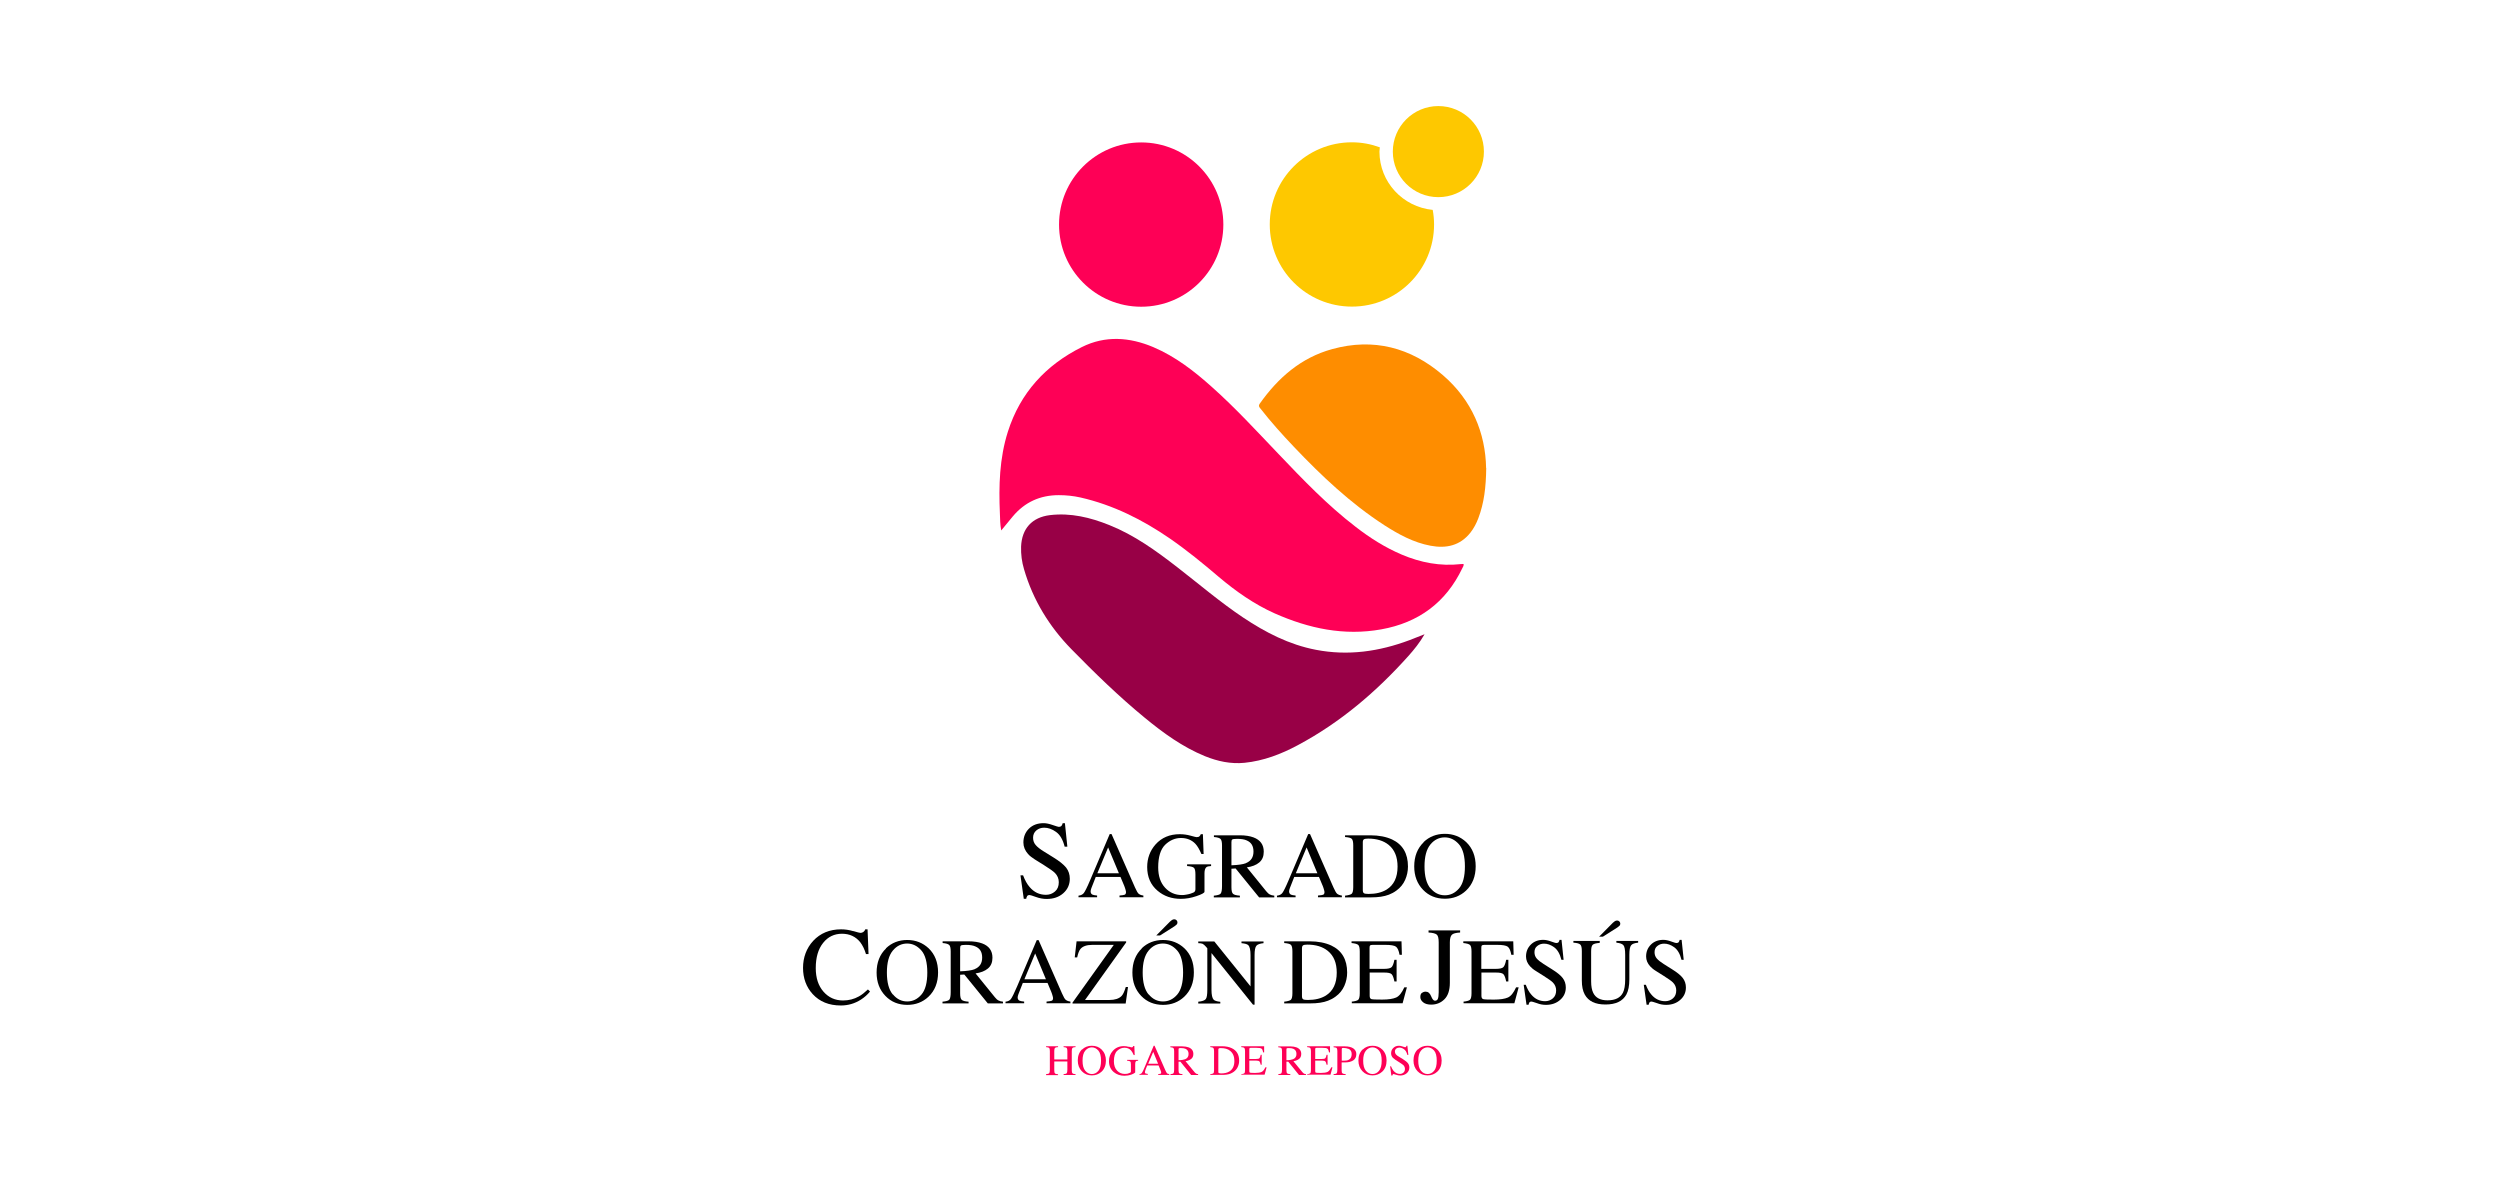 <svg width="165" height="78" viewBox="0 0 165 78" fill="none" xmlns="http://www.w3.org/2000/svg">
<path d="M66.082 35.016C66.002 34.596 66.01 34.248 65.993 33.892C65.913 32.066 65.961 30.256 66.519 28.495C67.335 25.925 69.024 24.09 71.408 22.903C72.951 22.135 74.551 22.248 76.119 22.911C77.581 23.533 78.818 24.495 79.99 25.545C81.541 26.927 82.939 28.454 84.377 29.957C85.993 31.654 87.61 33.343 89.476 34.773C90.414 35.501 91.408 36.131 92.507 36.6C93.759 37.133 95.06 37.383 96.418 37.23C96.474 37.23 96.539 37.23 96.596 37.222C96.62 37.343 96.547 37.424 96.507 37.513C95.424 39.775 93.614 41.1 91.165 41.537C88.709 41.981 86.381 41.48 84.135 40.486C82.777 39.88 81.573 39.032 80.442 38.078C79.4 37.189 78.333 36.317 77.21 35.541C75.4 34.297 73.468 33.327 71.311 32.834C70.842 32.729 70.365 32.68 69.88 32.68C68.644 32.68 67.634 33.141 66.842 34.086C66.6 34.377 66.365 34.66 66.082 35.008V35.016Z" fill="#FE0056"/>
<path d="M94.026 41.852C93.703 42.418 93.332 42.871 92.944 43.307C90.835 45.658 88.459 47.687 85.655 49.182C84.556 49.772 83.4 50.216 82.139 50.345C81.226 50.434 80.37 50.248 79.529 49.909C78.051 49.303 76.782 48.382 75.554 47.372C73.841 45.966 72.257 44.422 70.713 42.846C69.251 41.351 68.176 39.598 67.586 37.57C67.441 37.085 67.376 36.584 67.392 36.075C67.441 34.887 68.111 34.143 69.299 33.998C70.665 33.836 71.958 34.151 73.21 34.653C74.867 35.315 76.297 36.349 77.695 37.432C79.133 38.547 80.523 39.735 82.043 40.754C83.521 41.739 85.081 42.547 86.851 42.887C88.976 43.299 91.028 43 93.032 42.248C93.34 42.127 93.647 42.006 94.018 41.861L94.026 41.852Z" fill="#980046"/>
<path d="M98.091 30.887C98.075 32.172 97.946 33.206 97.574 34.192C97.445 34.539 97.275 34.862 97.049 35.153C96.362 36.018 95.449 36.212 94.415 36.018C93.291 35.808 92.305 35.266 91.36 34.66C89.13 33.214 87.215 31.404 85.396 29.489C84.629 28.681 83.885 27.856 83.198 26.976C83.118 26.879 83.037 26.798 83.142 26.644C84.354 24.931 85.865 23.606 87.926 23.04C90.657 22.289 93.105 22.935 95.223 24.753C97.162 26.418 98.043 28.592 98.083 30.895L98.091 30.887Z" fill="#FE8D00"/>
<path d="M75.319 20.244C78.313 20.244 80.741 17.817 80.741 14.822C80.741 11.828 78.313 9.4 75.319 9.4C72.324 9.4 69.897 11.828 69.897 14.822C69.897 17.817 72.324 20.244 75.319 20.244Z" fill="#FE0056"/>
<path d="M91.044 10.006C91.044 9.909 91.068 9.82 91.068 9.723C90.495 9.513 89.872 9.392 89.226 9.392C86.228 9.392 83.804 11.816 83.804 14.814C83.804 17.812 86.228 20.236 89.226 20.236C92.224 20.236 94.648 17.812 94.648 14.814C94.648 14.483 94.616 14.16 94.559 13.853C92.588 13.659 91.044 12.018 91.044 10.006Z" fill="#FEC800"/>
<path d="M94.932 13.012C96.592 13.012 97.938 11.666 97.938 10.006C97.938 8.346 96.592 7 94.932 7C93.272 7 91.926 8.346 91.926 10.006C91.926 11.666 93.272 13.012 94.932 13.012Z" fill="#FEC800"/>
<path d="M67.52 57.764C67.641 58.087 67.787 58.354 67.957 58.547C68.248 58.887 68.603 59.057 69.031 59.057C69.266 59.057 69.46 58.984 69.629 58.838C69.799 58.693 69.88 58.491 69.88 58.224C69.88 57.99 69.791 57.78 69.621 57.61C69.508 57.497 69.274 57.335 68.918 57.109L68.296 56.721C68.11 56.6 67.957 56.487 67.852 56.366C67.65 56.139 67.544 55.881 67.544 55.606C67.544 55.242 67.666 54.935 67.908 54.693C68.151 54.451 68.474 54.329 68.878 54.329C69.048 54.329 69.242 54.37 69.476 54.451C69.71 54.531 69.84 54.572 69.872 54.572C69.961 54.572 70.025 54.547 70.058 54.507C70.09 54.467 70.122 54.402 70.138 54.329H70.284L70.445 55.881H70.268C70.147 55.412 69.961 55.089 69.694 54.903C69.435 54.717 69.177 54.628 68.918 54.628C68.716 54.628 68.546 54.685 68.401 54.806C68.256 54.927 68.183 55.089 68.183 55.291C68.183 55.477 68.24 55.638 68.353 55.768C68.466 55.905 68.644 56.042 68.878 56.188L69.516 56.584C69.912 56.826 70.195 57.053 70.365 57.263C70.526 57.473 70.607 57.715 70.607 57.998C70.607 58.378 70.462 58.701 70.179 58.952C69.888 59.21 69.524 59.331 69.08 59.331C68.854 59.331 68.619 59.291 68.377 59.202C68.134 59.113 67.989 59.073 67.957 59.073C67.868 59.073 67.811 59.097 67.787 59.154C67.755 59.21 67.739 59.259 67.73 59.323H67.569L67.351 57.772H67.52V57.764Z" fill="black"/>
<path d="M71.181 59.226V59.113C71.342 59.097 71.463 59.032 71.536 58.935C71.609 58.839 71.754 58.556 71.948 58.095L73.241 55.049H73.362L74.906 58.564C75.011 58.798 75.092 58.944 75.156 58.992C75.221 59.041 75.318 59.089 75.463 59.105V59.218H73.888V59.105C74.066 59.089 74.187 59.073 74.235 59.049C74.284 59.024 74.316 58.968 74.316 58.879C74.316 58.846 74.308 58.798 74.284 58.717C74.267 58.645 74.235 58.564 74.203 58.475L73.952 57.877H72.32C72.158 58.281 72.061 58.531 72.029 58.62C71.997 58.709 71.981 58.782 71.981 58.83C71.981 58.935 72.021 59.008 72.11 59.049C72.158 59.073 72.263 59.089 72.409 59.105V59.218H71.181V59.226ZM73.847 57.634L73.136 55.929L72.425 57.634H73.847Z" fill="black"/>
<path d="M78.575 55.154C78.809 55.218 78.938 55.251 78.97 55.251C79.059 55.251 79.124 55.235 79.156 55.202C79.197 55.17 79.229 55.121 79.253 55.057H79.391L79.439 56.366H79.294C79.164 56.067 79.035 55.841 78.898 55.695C78.655 55.437 78.332 55.307 77.944 55.307C77.556 55.307 77.201 55.461 76.894 55.76C76.595 56.059 76.441 56.56 76.441 57.247C76.441 57.821 76.595 58.265 76.894 58.588C77.193 58.911 77.564 59.073 78.009 59.073C78.082 59.073 78.17 59.073 78.275 59.049C78.373 59.033 78.469 59.017 78.566 58.984C78.712 58.936 78.809 58.895 78.841 58.855C78.874 58.822 78.898 58.766 78.898 58.701V57.715C78.898 57.473 78.865 57.328 78.793 57.271C78.728 57.214 78.575 57.174 78.348 57.158V57.045H79.932V57.158C79.778 57.166 79.674 57.19 79.625 57.231C79.544 57.295 79.496 57.433 79.496 57.635V58.855C79.496 58.928 79.318 59.025 78.962 59.146C78.607 59.267 78.267 59.324 77.936 59.324C77.33 59.324 76.821 59.146 76.401 58.79C75.94 58.402 75.714 57.877 75.714 57.222C75.714 56.649 75.9 56.148 76.263 55.736C76.667 55.283 77.201 55.057 77.863 55.057C78.106 55.057 78.34 55.089 78.575 55.154Z" fill="black"/>
<path d="M80.119 59.114C80.354 59.089 80.507 59.049 80.564 58.976C80.62 58.903 80.653 58.742 80.653 58.483V55.8C80.653 55.582 80.62 55.437 80.556 55.372C80.491 55.307 80.346 55.259 80.119 55.243V55.13H81.832C82.188 55.13 82.487 55.178 82.73 55.267C83.182 55.437 83.408 55.752 83.408 56.212C83.408 56.52 83.311 56.754 83.109 56.924C82.907 57.093 82.632 57.198 82.293 57.247L83.57 58.822C83.651 58.919 83.724 58.992 83.804 59.033C83.885 59.073 83.982 59.105 84.103 59.114V59.227H83.101L81.55 57.319L81.275 57.336V58.556C81.275 58.782 81.307 58.928 81.38 58.992C81.453 59.057 81.598 59.097 81.832 59.114V59.227H80.111V59.114H80.119ZM82.237 56.964C82.568 56.827 82.73 56.576 82.73 56.204C82.73 55.833 82.584 55.598 82.285 55.469C82.132 55.396 81.921 55.364 81.655 55.364C81.477 55.364 81.372 55.38 81.332 55.404C81.291 55.429 81.275 55.485 81.275 55.582V57.109C81.719 57.093 82.043 57.045 82.228 56.972L82.237 56.964Z" fill="black"/>
<path d="M84.28 59.226V59.113C84.442 59.097 84.563 59.032 84.636 58.935C84.709 58.839 84.854 58.556 85.048 58.095L86.341 55.049H86.462L88.005 58.564C88.111 58.798 88.191 58.944 88.256 58.992C88.321 59.041 88.418 59.089 88.563 59.105V59.218H86.987V59.105C87.165 59.089 87.286 59.073 87.335 59.049C87.383 59.024 87.416 58.968 87.416 58.879C87.416 58.846 87.407 58.798 87.383 58.717C87.367 58.645 87.335 58.564 87.302 58.475L87.052 57.877H85.42C85.258 58.281 85.161 58.531 85.129 58.62C85.096 58.709 85.08 58.782 85.08 58.83C85.08 58.935 85.121 59.008 85.21 59.049C85.258 59.073 85.363 59.089 85.509 59.105V59.218H84.28V59.226ZM86.947 57.634L86.236 55.929L85.525 57.634H86.947Z" fill="black"/>
<path d="M88.765 59.114C88.991 59.089 89.136 59.049 89.209 58.992C89.274 58.936 89.314 58.79 89.314 58.556V55.8C89.314 55.574 89.282 55.429 89.217 55.364C89.153 55.299 88.999 55.259 88.773 55.243V55.13H90.445C91.011 55.13 91.488 55.227 91.876 55.404C92.579 55.736 92.926 56.334 92.926 57.19C92.926 57.497 92.862 57.796 92.74 58.071C92.619 58.346 92.425 58.588 92.167 58.774C92.005 58.895 91.835 58.984 91.666 59.049C91.35 59.17 90.963 59.227 90.494 59.227H88.773V59.114H88.765ZM90.017 58.952C90.066 58.984 90.171 59 90.324 59C90.809 59 91.205 58.903 91.52 58.709C91.997 58.41 92.239 57.909 92.239 57.198C92.239 56.56 92.045 56.083 91.65 55.76C91.31 55.485 90.858 55.348 90.3 55.348C90.163 55.348 90.066 55.364 90.017 55.396C89.969 55.429 89.945 55.493 89.945 55.598V58.75C89.945 58.847 89.969 58.919 90.017 58.952Z" fill="black"/>
<path d="M93.953 55.582C94.333 55.219 94.802 55.033 95.359 55.033C95.917 55.033 96.385 55.219 96.773 55.582C97.185 55.978 97.395 56.511 97.395 57.174C97.395 57.837 97.185 58.378 96.757 58.782C96.377 59.138 95.909 59.316 95.367 59.316C94.785 59.316 94.3 59.122 93.921 58.726C93.533 58.322 93.339 57.812 93.339 57.182C93.339 56.52 93.549 55.986 93.961 55.59L93.953 55.582ZM94.414 58.621C94.672 58.936 94.987 59.089 95.359 59.089C95.731 59.089 96.038 58.936 96.296 58.637C96.555 58.338 96.684 57.845 96.684 57.182C96.684 56.52 96.555 56.019 96.288 55.72C96.022 55.421 95.715 55.267 95.351 55.267C94.987 55.267 94.664 55.421 94.406 55.736C94.147 56.051 94.018 56.528 94.018 57.182C94.018 57.837 94.147 58.313 94.406 58.629L94.414 58.621Z" fill="black"/>
<path d="M56.313 61.449C56.588 61.53 56.741 61.57 56.782 61.57C56.846 61.57 56.919 61.554 56.976 61.514C57.032 61.473 57.081 61.417 57.105 61.336H57.259L57.323 62.968H57.154C57.057 62.645 56.927 62.386 56.774 62.184C56.475 61.813 56.071 61.627 55.57 61.627C55.069 61.627 54.64 61.829 54.325 62.233C54.002 62.637 53.84 63.186 53.84 63.898C53.84 64.544 54.01 65.061 54.349 65.449C54.689 65.837 55.117 66.031 55.642 66.031C56.022 66.031 56.37 65.942 56.685 65.764C56.871 65.667 57.065 65.506 57.283 65.304L57.42 65.441C57.259 65.643 57.057 65.821 56.822 65.974C56.418 66.233 55.974 66.362 55.497 66.362C54.713 66.362 54.099 66.112 53.638 65.611C53.218 65.15 53 64.568 53 63.881C53 63.194 53.226 62.58 53.671 62.096C54.139 61.594 54.754 61.336 55.513 61.336C55.78 61.336 56.047 61.376 56.321 61.457L56.313 61.449Z" fill="black"/>
<path d="M58.471 62.589C58.85 62.225 59.319 62.039 59.877 62.039C60.434 62.039 60.903 62.225 61.291 62.589C61.703 62.984 61.913 63.518 61.913 64.18C61.913 64.843 61.703 65.385 61.275 65.788C60.895 66.144 60.426 66.322 59.885 66.322C59.303 66.322 58.818 66.128 58.438 65.732C58.05 65.328 57.856 64.819 57.856 64.189C57.856 63.526 58.066 62.993 58.479 62.597L58.471 62.589ZM58.931 65.627C59.19 65.942 59.505 66.096 59.877 66.096C60.248 66.096 60.555 65.942 60.814 65.643C61.073 65.344 61.202 64.851 61.202 64.189C61.202 63.526 61.073 63.025 60.806 62.726C60.539 62.427 60.232 62.273 59.869 62.273C59.505 62.273 59.182 62.427 58.923 62.742C58.664 63.057 58.535 63.534 58.535 64.189C58.535 64.843 58.664 65.32 58.923 65.635L58.931 65.627Z" fill="black"/>
<path d="M62.213 66.111C62.447 66.087 62.601 66.047 62.658 65.974C62.714 65.901 62.746 65.74 62.746 65.481V62.798C62.746 62.58 62.714 62.434 62.65 62.37C62.585 62.305 62.439 62.257 62.213 62.241V62.127H63.926C64.282 62.127 64.581 62.176 64.823 62.265C65.276 62.434 65.502 62.75 65.502 63.21C65.502 63.517 65.405 63.752 65.203 63.921C65.001 64.091 64.726 64.196 64.387 64.245L65.664 65.82C65.745 65.917 65.817 65.99 65.898 66.03C65.979 66.071 66.076 66.103 66.197 66.111V66.224H65.195L63.644 64.317L63.369 64.334V65.554C63.369 65.78 63.401 65.925 63.474 65.99C63.547 66.055 63.692 66.095 63.926 66.111V66.224H62.205V66.111H62.213ZM64.33 63.962C64.662 63.824 64.823 63.574 64.823 63.202C64.823 62.831 64.678 62.596 64.379 62.467C64.225 62.394 64.015 62.362 63.748 62.362C63.571 62.362 63.466 62.378 63.425 62.402C63.385 62.426 63.369 62.483 63.369 62.58V64.107C63.813 64.091 64.136 64.043 64.322 63.97L64.33 63.962Z" fill="black"/>
<path d="M66.365 66.225V66.112C66.527 66.096 66.648 66.031 66.721 65.934C66.793 65.837 66.939 65.554 67.133 65.094L68.426 62.047H68.547L70.091 65.562C70.195 65.797 70.276 65.942 70.341 65.99C70.406 66.039 70.503 66.088 70.648 66.104V66.217H69.072V66.104C69.25 66.088 69.371 66.071 69.42 66.047C69.468 66.023 69.501 65.966 69.501 65.877C69.501 65.845 69.493 65.797 69.468 65.716C69.452 65.643 69.42 65.562 69.388 65.473L69.137 64.875H67.505C67.343 65.279 67.246 65.53 67.214 65.619C67.181 65.708 67.165 65.78 67.165 65.829C67.165 65.934 67.206 66.007 67.294 66.047C67.343 66.071 67.448 66.088 67.594 66.104V66.217H66.365V66.225ZM69.032 64.633L68.321 62.928L67.61 64.633H69.032Z" fill="black"/>
<path d="M70.795 66.16L73.51 62.362H72.08C71.725 62.362 71.466 62.451 71.312 62.629C71.224 62.734 71.151 62.92 71.094 63.187H70.933L71.054 62.128H74.326V62.201L71.611 65.999H73.219C73.583 65.999 73.85 65.91 74.019 65.74C74.124 65.635 74.213 65.433 74.302 65.142H74.448L74.294 66.233H70.787V66.16H70.795Z" fill="black"/>
<path d="M75.352 62.589C75.732 62.225 76.201 62.039 76.758 62.039C77.316 62.039 77.785 62.225 78.173 62.589C78.585 62.984 78.795 63.518 78.795 64.18C78.795 64.843 78.585 65.384 78.156 65.788C77.777 66.144 77.308 66.322 76.767 66.322C76.185 66.322 75.7 66.128 75.32 65.732C74.932 65.328 74.738 64.819 74.738 64.189C74.738 63.526 74.948 62.992 75.361 62.597L75.352 62.589ZM75.813 65.627C76.072 65.942 76.387 66.096 76.758 66.096C77.13 66.096 77.437 65.942 77.696 65.643C77.954 65.344 78.084 64.851 78.084 64.189C78.084 63.526 77.954 63.025 77.688 62.726C77.421 62.427 77.114 62.273 76.75 62.273C76.387 62.273 76.064 62.427 75.805 62.742C75.546 63.057 75.417 63.534 75.417 64.189C75.417 64.843 75.546 65.32 75.805 65.635L75.813 65.627ZM77.663 61.013C77.663 61.013 77.583 61.093 77.518 61.134L76.564 61.74H76.314L77.227 60.819C77.227 60.819 77.3 60.754 77.348 60.722C77.397 60.69 77.445 60.673 77.502 60.673C77.558 60.673 77.599 60.69 77.647 60.73C77.688 60.77 77.712 60.819 77.712 60.875C77.712 60.932 77.696 60.98 77.663 61.021V61.013Z" fill="black"/>
<path d="M79.085 66.112C79.344 66.088 79.505 66.031 79.578 65.942C79.651 65.853 79.683 65.643 79.683 65.32V62.589L79.602 62.492C79.513 62.386 79.432 62.322 79.368 62.289C79.303 62.265 79.206 62.249 79.085 62.249V62.136H80.144L82.535 65.102V63.041C82.535 62.702 82.487 62.483 82.382 62.378C82.317 62.314 82.172 62.273 81.938 62.249V62.136H83.392V62.249C83.158 62.273 82.996 62.33 82.923 62.419C82.843 62.508 82.802 62.718 82.802 63.041V66.306H82.697L79.958 62.904V65.32C79.958 65.659 80.006 65.877 80.103 65.982C80.168 66.047 80.313 66.096 80.54 66.12V66.233H79.085V66.12V66.112Z" fill="black"/>
<path d="M93.855 65.529C93.928 65.473 94.009 65.449 94.09 65.449C94.251 65.449 94.373 65.546 94.453 65.748C94.534 65.95 94.615 66.047 94.704 66.047C94.801 66.047 94.865 66.006 94.898 65.925C94.93 65.844 94.954 65.699 94.954 65.489V62.2C94.954 61.933 94.914 61.756 94.825 61.683C94.736 61.61 94.558 61.562 94.284 61.546V61.408H96.368V61.546C96.086 61.562 95.9 61.61 95.819 61.699C95.738 61.78 95.69 61.95 95.69 62.2V64.867C95.69 65.352 95.569 65.715 95.334 65.95C95.1 66.184 94.809 66.305 94.461 66.305C94.235 66.305 94.057 66.257 93.928 66.152C93.799 66.047 93.742 65.933 93.742 65.804C93.742 65.675 93.775 65.578 93.847 65.529H93.855Z" fill="black"/>
<path d="M96.57 66.111C96.797 66.087 96.95 66.046 97.015 65.99C97.079 65.933 97.12 65.788 97.12 65.553V62.798C97.12 62.58 97.088 62.434 97.023 62.37C96.958 62.305 96.805 62.265 96.578 62.24V62.127H99.875L99.9 63.016H99.746C99.698 62.741 99.617 62.564 99.512 62.483C99.407 62.402 99.172 62.361 98.809 62.361H97.968C97.879 62.361 97.823 62.378 97.799 62.402C97.774 62.434 97.766 62.483 97.766 62.564V63.945H98.72C98.987 63.945 99.156 63.905 99.229 63.824C99.302 63.743 99.358 63.59 99.407 63.347H99.552V64.778H99.407C99.358 64.535 99.302 64.382 99.229 64.301C99.156 64.22 98.987 64.188 98.728 64.188H97.774V65.723C97.774 65.844 97.815 65.917 97.888 65.941C97.968 65.966 98.195 65.974 98.591 65.974C99.011 65.974 99.318 65.925 99.52 65.836C99.722 65.747 99.9 65.521 100.061 65.166H100.231L99.948 66.216H96.595V66.103L96.57 66.111Z" fill="black"/>
<path d="M100.693 64.98C100.798 65.254 100.919 65.481 101.064 65.642C101.307 65.933 101.614 66.079 101.978 66.079C102.172 66.079 102.349 66.014 102.487 65.893C102.632 65.772 102.705 65.594 102.705 65.368C102.705 65.166 102.632 64.988 102.487 64.842C102.39 64.745 102.196 64.608 101.889 64.414L101.363 64.083C101.202 63.986 101.081 63.881 100.984 63.776C100.806 63.582 100.717 63.364 100.717 63.129C100.717 62.814 100.822 62.556 101.032 62.345C101.242 62.135 101.517 62.03 101.856 62.03C101.994 62.03 102.172 62.063 102.365 62.135C102.568 62.208 102.681 62.24 102.705 62.24C102.778 62.24 102.834 62.224 102.866 62.184C102.899 62.143 102.915 62.095 102.931 62.03H103.06L103.198 63.347H103.052C102.955 62.952 102.786 62.669 102.568 62.515C102.341 62.353 102.123 62.281 101.905 62.281C101.735 62.281 101.59 62.329 101.46 62.434C101.331 62.531 101.275 62.669 101.275 62.846C101.275 63.008 101.323 63.145 101.42 63.259C101.517 63.372 101.671 63.493 101.873 63.622L102.414 63.962C102.753 64.172 102.996 64.366 103.133 64.543C103.271 64.721 103.343 64.931 103.343 65.174C103.343 65.497 103.222 65.772 102.972 65.99C102.729 66.208 102.414 66.321 102.034 66.321C101.84 66.321 101.638 66.289 101.436 66.208C101.226 66.135 101.105 66.103 101.081 66.103C101.008 66.103 100.959 66.127 100.935 66.168C100.911 66.208 100.895 66.257 100.887 66.313H100.749L100.563 64.996H100.709L100.693 64.98Z" fill="black"/>
<path d="M105.581 62.119V62.232C105.347 62.249 105.185 62.289 105.121 62.354C105.048 62.418 105.015 62.564 105.015 62.79V64.77C105.015 65.093 105.064 65.352 105.153 65.529C105.314 65.861 105.63 66.022 106.098 66.022C106.607 66.022 106.947 65.853 107.116 65.513C107.213 65.319 107.262 65.028 107.262 64.632V63.016C107.262 62.677 107.222 62.467 107.141 62.378C107.06 62.289 106.906 62.24 106.68 62.216V62.103H108.118V62.216C107.876 62.24 107.723 62.297 107.65 62.394C107.577 62.491 107.537 62.693 107.537 63.016V64.632C107.537 65.061 107.472 65.392 107.343 65.634C107.1 66.079 106.64 66.297 105.961 66.297C105.282 66.297 104.838 66.079 104.595 65.642C104.466 65.408 104.401 65.101 104.401 64.713V62.774C104.401 62.548 104.369 62.402 104.296 62.337C104.224 62.273 104.078 62.232 103.844 62.216V62.103H105.605L105.581 62.119ZM106.89 61.093C106.89 61.093 106.809 61.174 106.745 61.214L105.791 61.82H105.541L106.454 60.899C106.454 60.899 106.527 60.834 106.575 60.802C106.624 60.77 106.672 60.754 106.729 60.754C106.785 60.754 106.826 60.77 106.874 60.81C106.914 60.851 106.939 60.899 106.939 60.956C106.939 61.012 106.923 61.061 106.89 61.101V61.093Z" fill="black"/>
<path d="M108.62 64.98C108.725 65.254 108.846 65.481 108.991 65.642C109.234 65.933 109.541 66.079 109.904 66.079C110.098 66.079 110.276 66.014 110.413 65.893C110.559 65.772 110.632 65.594 110.632 65.368C110.632 65.166 110.559 64.988 110.413 64.842C110.316 64.745 110.123 64.608 109.815 64.414L109.29 64.083C109.129 63.986 109.007 63.881 108.91 63.776C108.733 63.582 108.644 63.364 108.644 63.129C108.644 62.814 108.749 62.556 108.959 62.345C109.169 62.135 109.444 62.03 109.783 62.03C109.921 62.03 110.098 62.063 110.292 62.135C110.494 62.208 110.607 62.24 110.632 62.24C110.704 62.24 110.761 62.224 110.793 62.184C110.826 62.143 110.842 62.095 110.858 62.03H110.987L111.125 63.347H110.979C110.882 62.952 110.712 62.669 110.494 62.515C110.268 62.353 110.05 62.281 109.832 62.281C109.662 62.281 109.516 62.329 109.387 62.434C109.258 62.531 109.201 62.669 109.201 62.846C109.201 63.008 109.25 63.145 109.347 63.259C109.444 63.372 109.597 63.493 109.799 63.622L110.341 63.962C110.68 64.172 110.923 64.366 111.06 64.543C111.197 64.721 111.27 64.931 111.27 65.174C111.27 65.497 111.149 65.772 110.898 65.99C110.656 66.208 110.341 66.321 109.961 66.321C109.767 66.321 109.565 66.289 109.363 66.208C109.153 66.135 109.032 66.103 109.007 66.103C108.935 66.103 108.886 66.127 108.862 66.168C108.838 66.208 108.822 66.257 108.813 66.313H108.676L108.49 64.996H108.636L108.62 64.98Z" fill="black"/>
<path d="M84.75 66.111C84.976 66.087 85.122 66.046 85.194 65.99C85.259 65.933 85.299 65.788 85.299 65.553V62.798C85.299 62.572 85.267 62.426 85.203 62.361C85.138 62.297 84.984 62.257 84.758 62.24V62.127H86.431C86.996 62.127 87.473 62.224 87.861 62.402C88.564 62.733 88.912 63.331 88.912 64.188C88.912 64.495 88.847 64.794 88.726 65.069C88.605 65.343 88.411 65.586 88.152 65.772C87.99 65.893 87.821 65.982 87.651 66.046C87.336 66.168 86.948 66.224 86.479 66.224H84.758V66.111H84.75ZM86.002 65.949C86.051 65.982 86.156 65.998 86.31 65.998C86.794 65.998 87.19 65.901 87.506 65.707C87.982 65.408 88.225 64.907 88.225 64.196C88.225 63.557 88.031 63.081 87.635 62.758C87.296 62.483 86.843 62.345 86.285 62.345C86.148 62.345 86.051 62.361 86.002 62.394C85.954 62.426 85.93 62.491 85.93 62.596V65.747C85.93 65.844 85.954 65.917 86.002 65.949Z" fill="black"/>
<path d="M89.194 66.111C89.421 66.087 89.574 66.046 89.639 65.99C89.703 65.933 89.744 65.787 89.744 65.553V62.798C89.744 62.58 89.712 62.434 89.647 62.369C89.582 62.305 89.429 62.264 89.202 62.24V62.127H92.499L92.524 63.016H92.37C92.322 62.741 92.241 62.563 92.136 62.483C92.031 62.402 91.796 62.361 91.433 62.361H90.592C90.503 62.361 90.447 62.377 90.423 62.402C90.398 62.434 90.39 62.483 90.39 62.563V63.945H91.344C91.611 63.945 91.78 63.905 91.853 63.824C91.926 63.743 91.982 63.59 92.031 63.347H92.176V64.777H92.031C91.982 64.535 91.926 64.382 91.853 64.301C91.78 64.22 91.611 64.188 91.352 64.188H90.398V65.723C90.398 65.844 90.439 65.917 90.511 65.941C90.592 65.965 90.819 65.973 91.215 65.973C91.635 65.973 91.942 65.925 92.144 65.836C92.346 65.747 92.524 65.521 92.685 65.165H92.855L92.572 66.216H89.219V66.103L89.194 66.111Z" fill="black"/>
<path d="M69.04 70.895C69.153 70.887 69.218 70.863 69.25 70.83C69.274 70.798 69.29 70.725 69.29 70.604V69.368C69.29 69.263 69.274 69.198 69.242 69.166C69.21 69.133 69.145 69.117 69.04 69.109V69.052H69.832V69.109C69.727 69.109 69.662 69.133 69.63 69.166C69.598 69.198 69.582 69.263 69.582 69.368V69.925H70.446V69.368C70.446 69.263 70.43 69.198 70.398 69.166C70.365 69.133 70.301 69.117 70.196 69.109V69.052H70.987V69.109C70.882 69.109 70.818 69.133 70.785 69.166C70.753 69.198 70.737 69.263 70.737 69.368V70.636C70.737 70.741 70.753 70.806 70.785 70.838C70.818 70.871 70.882 70.887 70.987 70.895V70.951H70.196V70.895C70.309 70.887 70.382 70.863 70.406 70.83C70.43 70.798 70.446 70.725 70.446 70.604V70.055H69.582V70.644C69.582 70.749 69.598 70.814 69.63 70.846C69.662 70.879 69.727 70.895 69.832 70.903V70.96H69.04V70.903V70.895Z" fill="#FE0056"/>
<path d="M71.416 69.271C71.593 69.101 71.803 69.02 72.062 69.02C72.321 69.02 72.539 69.101 72.709 69.271C72.894 69.457 72.991 69.699 72.991 69.998C72.991 70.297 72.894 70.556 72.701 70.733C72.523 70.895 72.313 70.976 72.062 70.976C71.795 70.976 71.577 70.887 71.4 70.701C71.222 70.515 71.133 70.281 71.133 69.99C71.133 69.683 71.23 69.441 71.416 69.255V69.271ZM71.626 70.669C71.747 70.814 71.892 70.887 72.062 70.887C72.232 70.887 72.377 70.814 72.49 70.677C72.612 70.539 72.668 70.313 72.668 70.006C72.668 69.699 72.612 69.473 72.49 69.335C72.369 69.198 72.224 69.125 72.062 69.125C71.9 69.125 71.747 69.198 71.626 69.344C71.504 69.489 71.448 69.707 71.448 70.006C71.448 70.305 71.504 70.523 71.626 70.669Z" fill="#FE0056"/>
<path d="M74.486 69.077C74.591 69.109 74.656 69.125 74.672 69.125C74.713 69.125 74.745 69.125 74.761 69.101C74.777 69.085 74.793 69.061 74.801 69.036H74.866L74.89 69.634H74.826C74.769 69.497 74.704 69.392 74.648 69.327C74.535 69.206 74.389 69.15 74.212 69.15C74.034 69.15 73.872 69.222 73.727 69.36C73.589 69.497 73.517 69.723 73.517 70.046C73.517 70.305 73.589 70.515 73.727 70.661C73.864 70.806 74.034 70.879 74.236 70.879C74.268 70.879 74.308 70.879 74.357 70.871C74.406 70.871 74.446 70.855 74.486 70.838C74.551 70.814 74.599 70.798 74.616 70.782C74.632 70.766 74.64 70.741 74.64 70.709V70.257C74.64 70.143 74.624 70.079 74.591 70.055C74.559 70.03 74.494 70.014 74.389 70.006V69.95H75.117V70.006C75.044 70.006 74.995 70.022 74.979 70.038C74.939 70.071 74.923 70.127 74.923 70.224V70.782C74.923 70.782 74.842 70.863 74.68 70.919C74.519 70.976 74.357 71 74.212 71C73.937 71 73.702 70.919 73.508 70.758C73.298 70.58 73.193 70.337 73.193 70.038C73.193 69.772 73.274 69.546 73.444 69.36C73.63 69.15 73.872 69.044 74.179 69.044C74.292 69.044 74.397 69.061 74.502 69.093L74.486 69.077Z" fill="#FE0056"/>
<path d="M75.207 70.944V70.887C75.279 70.887 75.336 70.855 75.368 70.806C75.409 70.758 75.465 70.628 75.554 70.418L76.144 69.02H76.201L76.912 70.636C76.96 70.742 76.993 70.806 77.025 70.838C77.049 70.863 77.097 70.879 77.17 70.887V70.944H76.443V70.887C76.524 70.887 76.58 70.871 76.605 70.863C76.629 70.855 76.637 70.822 76.637 70.782C76.637 70.766 76.637 70.742 76.621 70.709C76.613 70.677 76.597 70.636 76.58 70.596L76.467 70.321H75.716C75.643 70.507 75.594 70.62 75.586 70.661C75.57 70.701 75.562 70.733 75.562 70.758C75.562 70.806 75.578 70.838 75.619 70.855C75.643 70.863 75.691 70.871 75.756 70.879V70.935H75.19L75.207 70.944ZM76.435 70.208L76.112 69.424L75.78 70.208H76.435Z" fill="#FE0056"/>
<path d="M77.25 70.895C77.363 70.887 77.428 70.862 77.452 70.83C77.477 70.798 77.493 70.725 77.493 70.604V69.367C77.493 69.27 77.477 69.198 77.444 69.173C77.412 69.141 77.347 69.125 77.242 69.117V69.06H78.034C78.196 69.06 78.333 69.085 78.446 69.125C78.656 69.206 78.761 69.351 78.761 69.561C78.761 69.707 78.713 69.812 78.624 69.885C78.535 69.957 78.406 70.014 78.244 70.038L78.834 70.757C78.866 70.798 78.907 70.83 78.939 70.854C78.972 70.879 79.02 70.887 79.076 70.895V70.951H78.616L77.905 70.07H77.784V70.636C77.784 70.741 77.8 70.806 77.832 70.838C77.864 70.87 77.937 70.887 78.042 70.895V70.951H77.25V70.895ZM78.22 69.909C78.374 69.844 78.446 69.731 78.446 69.561C78.446 69.392 78.382 69.287 78.244 69.222C78.171 69.19 78.075 69.173 77.953 69.173C77.873 69.173 77.824 69.173 77.808 69.19C77.792 69.198 77.784 69.23 77.784 69.27V69.973C77.986 69.973 78.131 69.941 78.22 69.909Z" fill="#FE0056"/>
<path d="M79.877 70.895C79.982 70.887 80.047 70.863 80.079 70.838C80.111 70.814 80.127 70.741 80.127 70.636V69.368C80.127 69.263 80.111 69.198 80.079 69.166C80.047 69.133 79.982 69.117 79.877 69.109V69.052H80.645C80.903 69.052 81.121 69.093 81.299 69.182C81.622 69.335 81.784 69.61 81.784 70.006C81.784 70.151 81.752 70.281 81.695 70.41C81.639 70.539 81.55 70.644 81.436 70.733C81.364 70.79 81.283 70.83 81.202 70.863C81.057 70.919 80.879 70.943 80.669 70.943H79.877V70.887V70.895ZM80.451 70.822C80.451 70.822 80.523 70.846 80.588 70.846C80.814 70.846 80.992 70.806 81.138 70.717C81.356 70.58 81.469 70.353 81.469 70.022C81.469 69.731 81.38 69.513 81.194 69.36C81.041 69.23 80.831 69.174 80.572 69.174C80.507 69.174 80.467 69.174 80.443 69.198C80.418 69.214 80.41 69.238 80.41 69.287V70.733C80.41 70.782 80.418 70.814 80.443 70.822H80.451Z" fill="#FE0056"/>
<path d="M81.922 70.895C82.027 70.887 82.092 70.863 82.124 70.838C82.156 70.814 82.172 70.741 82.172 70.636V69.368C82.172 69.271 82.156 69.198 82.124 69.166C82.092 69.133 82.027 69.117 81.922 69.109V69.052H83.433V69.457H83.368C83.344 69.327 83.312 69.246 83.263 69.214C83.215 69.174 83.11 69.157 82.94 69.157H82.552C82.512 69.157 82.487 69.157 82.471 69.182C82.455 69.206 82.455 69.222 82.455 69.254V69.893H82.892C83.013 69.893 83.094 69.877 83.126 69.836C83.158 69.804 83.183 69.731 83.207 69.618H83.271V70.273H83.207C83.183 70.16 83.158 70.087 83.126 70.055C83.094 70.022 83.013 69.998 82.892 69.998H82.455V70.701C82.455 70.757 82.471 70.79 82.512 70.798C82.544 70.806 82.657 70.814 82.835 70.814C83.029 70.814 83.174 70.79 83.263 70.749C83.352 70.709 83.441 70.604 83.514 70.442H83.595L83.465 70.927H81.922V70.871V70.895Z" fill="#FE0056"/>
<path d="M84.37 70.895C84.484 70.887 84.548 70.863 84.572 70.831C84.597 70.798 84.613 70.725 84.613 70.604V69.368C84.613 69.271 84.597 69.198 84.564 69.174C84.532 69.142 84.467 69.125 84.362 69.117V69.061H85.154C85.316 69.061 85.453 69.085 85.566 69.125C85.776 69.206 85.882 69.352 85.882 69.562C85.882 69.707 85.833 69.812 85.744 69.885C85.655 69.958 85.526 70.014 85.364 70.039L85.954 70.758C85.987 70.798 86.027 70.831 86.059 70.855C86.092 70.879 86.14 70.887 86.197 70.895V70.952H85.736L85.025 70.071H84.904V70.636C84.904 70.742 84.92 70.806 84.952 70.839C84.984 70.871 85.057 70.887 85.162 70.895V70.952H84.37V70.895ZM85.34 69.909C85.494 69.845 85.566 69.731 85.566 69.562C85.566 69.392 85.502 69.287 85.364 69.222C85.292 69.19 85.195 69.174 85.073 69.174C84.993 69.174 84.944 69.174 84.928 69.19C84.912 69.198 84.904 69.231 84.904 69.271V69.974C85.106 69.974 85.251 69.942 85.34 69.909Z" fill="#FE0056"/>
<path d="M86.27 70.895C86.376 70.887 86.44 70.863 86.472 70.838C86.505 70.814 86.521 70.741 86.521 70.636V69.368C86.521 69.271 86.505 69.198 86.472 69.166C86.44 69.133 86.376 69.117 86.27 69.109V69.052H87.782V69.457H87.717C87.693 69.327 87.66 69.246 87.612 69.214C87.563 69.174 87.458 69.157 87.289 69.157H86.901C86.86 69.157 86.836 69.157 86.82 69.182C86.804 69.206 86.804 69.222 86.804 69.254V69.893H87.24C87.361 69.893 87.442 69.877 87.475 69.836C87.507 69.804 87.531 69.731 87.555 69.618H87.62V70.273H87.555C87.531 70.16 87.507 70.087 87.475 70.055C87.442 70.022 87.361 69.998 87.24 69.998H86.804V70.701C86.804 70.757 86.82 70.79 86.86 70.798C86.893 70.806 87.006 70.814 87.184 70.814C87.378 70.814 87.523 70.79 87.612 70.749C87.701 70.709 87.79 70.604 87.862 70.442H87.943L87.814 70.927H86.27V70.871V70.895Z" fill="#FE0056"/>
<path d="M88.023 70.895C88.128 70.887 88.201 70.862 88.225 70.83C88.249 70.798 88.265 70.725 88.265 70.604V69.367C88.265 69.27 88.249 69.206 88.217 69.173C88.184 69.141 88.12 69.125 88.015 69.117V69.06H88.766C89.009 69.06 89.195 69.109 89.324 69.198C89.453 69.295 89.518 69.416 89.518 69.569C89.518 69.763 89.445 69.901 89.308 69.99C89.162 70.079 88.984 70.119 88.774 70.119C88.742 70.119 88.701 70.119 88.653 70.119C88.605 70.119 88.572 70.119 88.548 70.119V70.636C88.548 70.741 88.564 70.814 88.597 70.838C88.629 70.862 88.701 70.887 88.815 70.895V70.951H88.015V70.895H88.023ZM88.984 69.222C88.903 69.19 88.799 69.165 88.677 69.165C88.621 69.165 88.58 69.165 88.572 69.181C88.564 69.198 88.556 69.222 88.556 69.262V70.006C88.605 70.006 88.637 70.006 88.653 70.006C88.669 70.006 88.685 70.006 88.701 70.006C88.831 70.006 88.936 69.99 89.009 69.949C89.146 69.885 89.211 69.755 89.211 69.569C89.211 69.392 89.138 69.278 88.984 69.214V69.222Z" fill="#FE0056"/>
<path d="M89.938 69.271C90.116 69.101 90.326 69.02 90.585 69.02C90.843 69.02 91.061 69.101 91.231 69.271C91.417 69.457 91.514 69.699 91.514 69.998C91.514 70.297 91.417 70.556 91.223 70.733C91.045 70.895 90.835 70.976 90.585 70.976C90.318 70.976 90.1 70.887 89.922 70.701C89.744 70.515 89.655 70.281 89.655 69.99C89.655 69.683 89.752 69.441 89.938 69.255V69.271ZM90.148 70.669C90.269 70.814 90.415 70.887 90.585 70.887C90.754 70.887 90.9 70.814 91.013 70.677C91.134 70.539 91.191 70.313 91.191 70.006C91.191 69.699 91.134 69.473 91.013 69.335C90.892 69.198 90.746 69.125 90.585 69.125C90.423 69.125 90.269 69.198 90.148 69.344C90.027 69.489 89.97 69.707 89.97 70.006C89.97 70.305 90.027 70.523 90.148 70.669Z" fill="#FE0056"/>
<path d="M91.805 70.37C91.853 70.499 91.91 70.596 91.974 70.677C92.087 70.806 92.225 70.879 92.394 70.879C92.483 70.879 92.564 70.847 92.629 70.79C92.694 70.733 92.726 70.653 92.726 70.547C92.726 70.459 92.694 70.378 92.629 70.305C92.588 70.265 92.492 70.2 92.354 70.111L92.112 69.958C92.039 69.909 91.982 69.861 91.934 69.82C91.853 69.731 91.813 69.634 91.813 69.521C91.813 69.376 91.861 69.255 91.958 69.166C92.055 69.069 92.176 69.02 92.338 69.02C92.403 69.02 92.483 69.036 92.572 69.069C92.661 69.101 92.718 69.117 92.726 69.117C92.758 69.117 92.782 69.117 92.799 69.093C92.815 69.069 92.823 69.053 92.831 69.02H92.887L92.952 69.626H92.887C92.839 69.441 92.766 69.319 92.661 69.246C92.556 69.174 92.459 69.141 92.354 69.141C92.273 69.141 92.209 69.166 92.152 69.206C92.096 69.255 92.063 69.319 92.063 69.4C92.063 69.473 92.087 69.537 92.128 69.586C92.168 69.642 92.241 69.691 92.338 69.748L92.588 69.901C92.742 69.998 92.855 70.087 92.92 70.168C92.984 70.249 93.017 70.346 93.017 70.459C93.017 70.604 92.96 70.733 92.847 70.83C92.734 70.927 92.588 70.984 92.419 70.984C92.33 70.984 92.241 70.968 92.144 70.935C92.047 70.903 91.99 70.887 91.982 70.887C91.95 70.887 91.926 70.895 91.918 70.919C91.91 70.944 91.902 70.96 91.894 70.984H91.829L91.748 70.378H91.813L91.805 70.37Z" fill="#FE0056"/>
<path d="M93.573 69.271C93.751 69.101 93.961 69.02 94.219 69.02C94.478 69.02 94.696 69.101 94.866 69.271C95.052 69.457 95.149 69.699 95.149 69.998C95.149 70.297 95.052 70.556 94.858 70.733C94.68 70.895 94.47 70.976 94.219 70.976C93.953 70.976 93.734 70.887 93.557 70.701C93.379 70.515 93.29 70.281 93.29 69.99C93.29 69.683 93.387 69.441 93.573 69.255V69.271ZM93.783 70.669C93.904 70.814 94.05 70.887 94.219 70.887C94.389 70.887 94.534 70.814 94.648 70.677C94.769 70.539 94.825 70.313 94.825 70.006C94.825 69.699 94.769 69.473 94.648 69.335C94.526 69.198 94.381 69.125 94.219 69.125C94.058 69.125 93.904 69.198 93.783 69.344C93.662 69.489 93.605 69.707 93.605 70.006C93.605 70.305 93.662 70.523 93.783 70.669Z" fill="#FE0056"/>
</svg>
